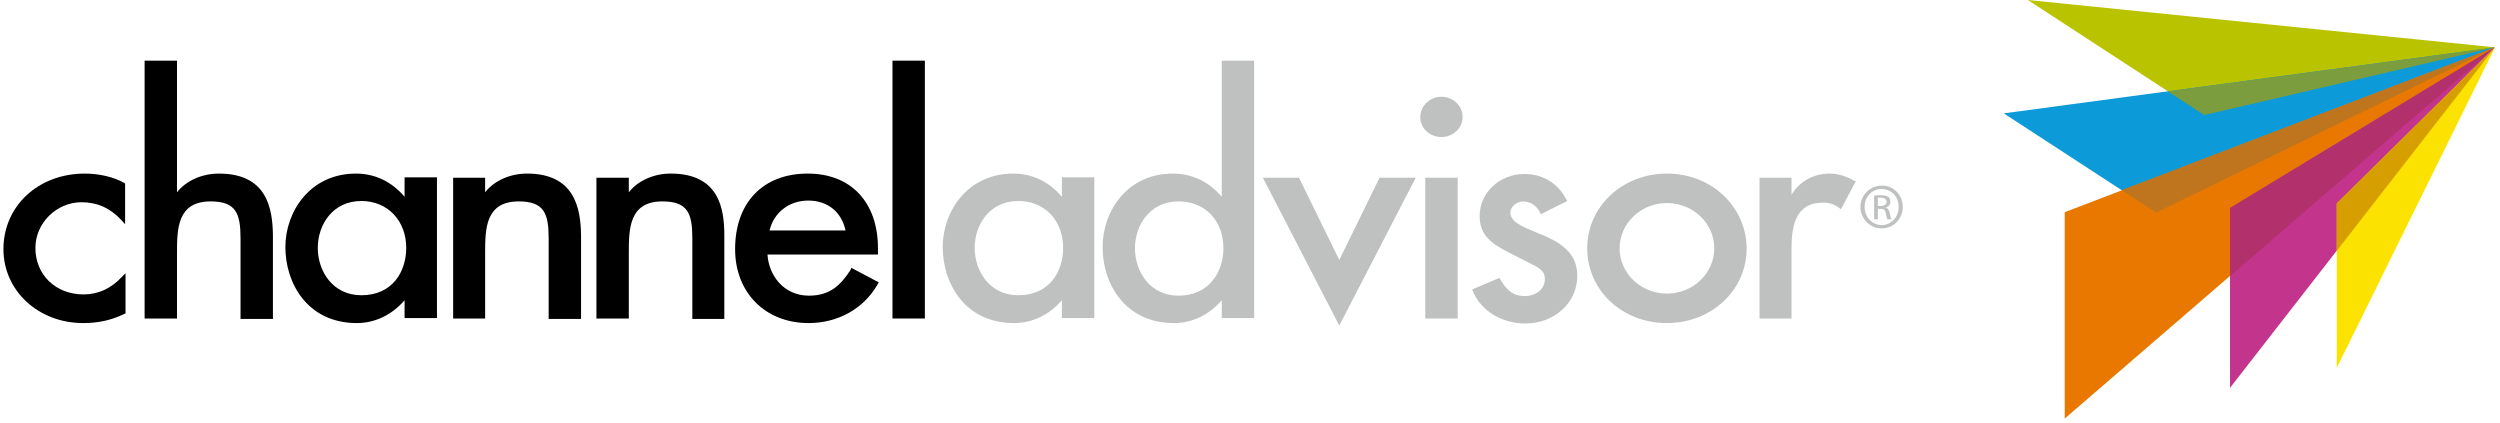 <svg width="313" height="53" viewBox="0 0 313 53" fill="none" xmlns="http://www.w3.org/2000/svg">
<path d="M253.883 0L275.978 14.401L312.371 5.927L253.883 0Z" fill="#BAC300"/>
<path d="M250.867 14.192L269.947 26.618L312.371 5.926L250.867 14.192Z" fill="#0C9AD8"/>
<path d="M271.398 11.437L275.974 14.4L312.366 5.926L271.398 11.437Z" fill="#7B9D3E"/>
<path d="M258.504 26.566V52.405L312.365 5.926L258.504 26.566Z" fill="#E87800"/>
<path d="M265.629 23.81L269.944 26.618L312.368 5.926L265.629 23.81Z" fill="#BF751E"/>
<path d="M279.199 26.046V48.557L312.369 5.926L279.199 26.046Z" fill="#C3348D"/>
<path d="M279.199 26.046V34.572L312.369 5.926L279.199 26.046Z" fill="#B2316C"/>
<path d="M292.562 25.474V46.062L312.371 5.926L292.562 25.474Z" fill="#FBE200"/>
<path d="M292.562 25.474V31.401L312.371 5.926L292.562 25.474Z" fill="#D79E00"/>
<path d="M10.62 21.732C4.797 21.732 0.43 25.788 0.43 31.195C0.43 36.394 4.797 40.449 10.412 40.449C12.335 40.449 13.947 40.085 15.559 39.305L15.715 39.253V34.21L15.247 34.678C13.895 36.134 12.283 36.861 10.464 36.861C6.98 36.861 4.433 34.418 4.433 31.039C4.433 27.919 7.084 25.32 10.204 25.32C12.179 25.32 13.791 26.048 15.195 27.555L15.663 28.075V22.98L15.507 22.876C14.207 22.148 12.387 21.732 10.62 21.732Z" fill="black"/>
<path d="M27.412 21.733C25.28 21.733 23.305 22.617 22.161 24.073V7.592H18.105V39.877H22.161V31.767C22.161 28.7 22.161 25.216 26.372 25.216C29.543 25.216 30.115 26.724 30.115 29.843V39.929H34.17V29.427C34.118 26.1 33.443 21.733 27.412 21.733Z" fill="black"/>
<path d="M50.652 24.644C49.092 22.772 46.96 21.732 44.569 21.732C38.85 21.732 35.73 26.463 35.73 30.935C35.73 35.51 38.538 40.449 44.673 40.449C46.96 40.449 49.092 39.409 50.652 37.589V39.825H54.707V22.2H50.652V24.644ZM50.859 31.039C50.859 34.002 49.144 36.965 45.245 36.965C41.657 36.965 39.786 33.95 39.786 31.039C39.786 28.127 41.657 25.164 45.245 25.164C48.52 25.164 50.859 27.607 50.859 31.039Z" fill="black"/>
<path d="M65.989 21.732C63.857 21.732 61.881 22.616 60.738 24.072V22.252H56.734V39.877H60.738V31.767C60.738 28.699 60.738 25.216 64.949 25.216C68.12 25.216 68.692 26.723 68.692 29.843V39.929H72.747V29.427C72.695 26.1 71.967 21.732 65.989 21.732Z" fill="black"/>
<path d="M83.978 21.732C81.847 21.732 79.871 22.616 78.727 24.072V22.252H74.672V39.877H78.727V31.767C78.727 28.699 78.727 25.216 82.938 25.216C86.11 25.216 86.681 26.723 86.681 29.843V39.929H90.685V29.427C90.685 26.1 90.009 21.732 83.978 21.732Z" fill="black"/>
<path d="M106.488 33.794C105.241 35.718 103.889 37.017 101.289 37.017C98.066 37.017 96.246 34.418 96.09 31.87H109.92V31.091C109.92 25.32 106.54 21.732 101.133 21.732C95.519 21.732 92.035 25.372 92.035 31.195C92.035 36.654 95.83 40.449 101.237 40.449C104.929 40.449 108.152 38.629 109.868 35.614L110.024 35.354L106.592 33.534L106.488 33.794ZM96.35 28.855C96.87 26.619 98.794 25.112 101.185 25.112C103.629 25.112 105.345 26.515 105.864 28.855H96.35Z" fill="black"/>
<path d="M115.793 7.592H111.738V39.877H115.793V7.592Z" fill="black"/>
<path d="M132.948 24.644C131.389 22.772 129.257 21.732 126.866 21.732C121.147 21.732 118.027 26.463 118.027 30.935C118.027 35.51 120.835 40.449 126.97 40.449C129.257 40.449 131.389 39.409 132.948 37.589V39.825H137.004V22.2H132.948V24.644ZM133.104 31.039C133.104 34.002 131.389 36.965 127.49 36.965C123.902 36.965 122.031 33.95 122.031 31.039C122.031 28.127 123.902 25.164 127.49 25.164C130.817 25.164 133.104 27.607 133.104 31.039Z" fill="#BFC0C0"/>
<path d="M152.964 24.645C151.404 22.773 149.273 21.733 146.829 21.733C141.11 21.733 138.043 26.464 138.043 30.935C138.043 35.51 140.85 40.449 146.985 40.449C149.273 40.449 151.404 39.41 152.964 37.59V39.825H157.019V7.592H152.964V24.645ZM147.557 37.018C143.97 37.018 142.098 34.003 142.098 31.091C142.098 28.18 143.97 25.216 147.557 25.216C150.884 25.216 153.172 27.608 153.172 31.091C153.172 34.003 151.404 37.018 147.557 37.018Z" fill="#BFC0C0"/>
<path d="M167.679 32.546L162.636 22.252H158.113L167.679 40.76L177.246 22.252H172.722L167.679 32.546Z" fill="#BFC0C0"/>
<path d="M182.501 22.252H178.445V39.877H182.501V22.252Z" fill="#BFC0C0"/>
<path d="M180.472 12.113C179.016 12.113 177.82 13.257 177.82 14.661C177.82 16.064 179.016 17.156 180.472 17.156C181.928 17.156 183.123 16.012 183.123 14.661C183.123 13.257 181.928 12.113 180.472 12.113Z" fill="#BFC0C0"/>
<path d="M193.155 29.428C192.895 29.324 192.635 29.22 192.375 29.116C190.607 28.388 189.099 27.764 189.099 26.62C189.099 25.892 189.879 25.216 190.711 25.216C191.543 25.216 192.375 25.736 192.791 26.568L192.895 26.828L196.222 25.165L196.066 24.904C195.026 22.929 193.155 21.785 190.867 21.785C187.748 21.785 185.252 24.125 185.252 27.036C185.252 29.532 186.812 30.52 188.892 31.611L192.271 33.327C193.051 33.795 193.415 34.159 193.415 34.939C193.415 36.342 192.115 37.07 190.919 37.07C189.255 37.07 188.476 36.082 187.852 34.991L187.748 34.783L184.316 36.238L184.42 36.498C185.408 38.89 188.008 40.502 190.971 40.502C194.61 40.502 197.47 37.902 197.47 34.575C197.522 31.663 195.338 30.363 193.155 29.428Z" fill="#BFC0C0"/>
<path d="M208.701 21.732C203.138 21.732 198.719 25.84 198.719 31.091C198.719 36.342 203.086 40.449 208.701 40.449C214.264 40.449 218.683 36.342 218.683 31.091C218.631 25.84 214.264 21.732 208.701 21.732ZM208.701 36.758C205.425 36.758 202.774 34.21 202.774 31.091C202.774 27.971 205.425 25.424 208.701 25.424C211.976 25.424 214.628 27.971 214.628 31.091C214.628 34.21 211.976 36.758 208.701 36.758Z" fill="#BFC0C0"/>
<path d="M232.095 22.616C231.159 22.044 230.067 21.732 229.079 21.732C227.052 21.732 225.284 22.72 224.296 24.384V22.252H220.293V39.877H224.296V31.195C224.296 28.335 224.764 25.372 228.247 25.372C229.079 25.372 229.651 25.58 230.223 25.996L230.483 26.203L232.355 22.668L232.095 22.616Z" fill="#BFC0C0"/>
<path d="M235.109 25.788H235.473C235.837 25.788 236.201 25.632 236.201 25.268C236.201 25.008 235.993 24.748 235.473 24.748C235.317 24.748 235.213 24.748 235.109 24.748V25.788ZM235.109 27.451H234.641V24.488C234.901 24.436 235.109 24.436 235.473 24.436C235.941 24.436 236.201 24.54 236.409 24.644C236.565 24.748 236.669 24.956 236.669 25.268C236.669 25.684 236.409 25.892 236.097 25.996C236.357 26.048 236.513 26.308 236.617 26.724C236.669 27.192 236.773 27.347 236.825 27.451H236.305C236.253 27.347 236.149 27.087 236.097 26.672C236.045 26.308 235.837 26.152 235.473 26.152H235.109V27.451ZM235.577 23.656C234.382 23.656 233.446 24.644 233.446 25.892C233.446 27.14 234.382 28.179 235.577 28.179C236.773 28.179 237.709 27.192 237.709 25.944C237.761 24.644 236.773 23.656 235.577 23.656ZM235.629 23.24C237.085 23.24 238.229 24.436 238.229 25.892C238.229 27.399 237.085 28.595 235.577 28.595C234.122 28.595 232.926 27.399 232.926 25.892C232.978 24.384 234.122 23.24 235.629 23.24Z" fill="#BFC0C0"/>
</svg>
